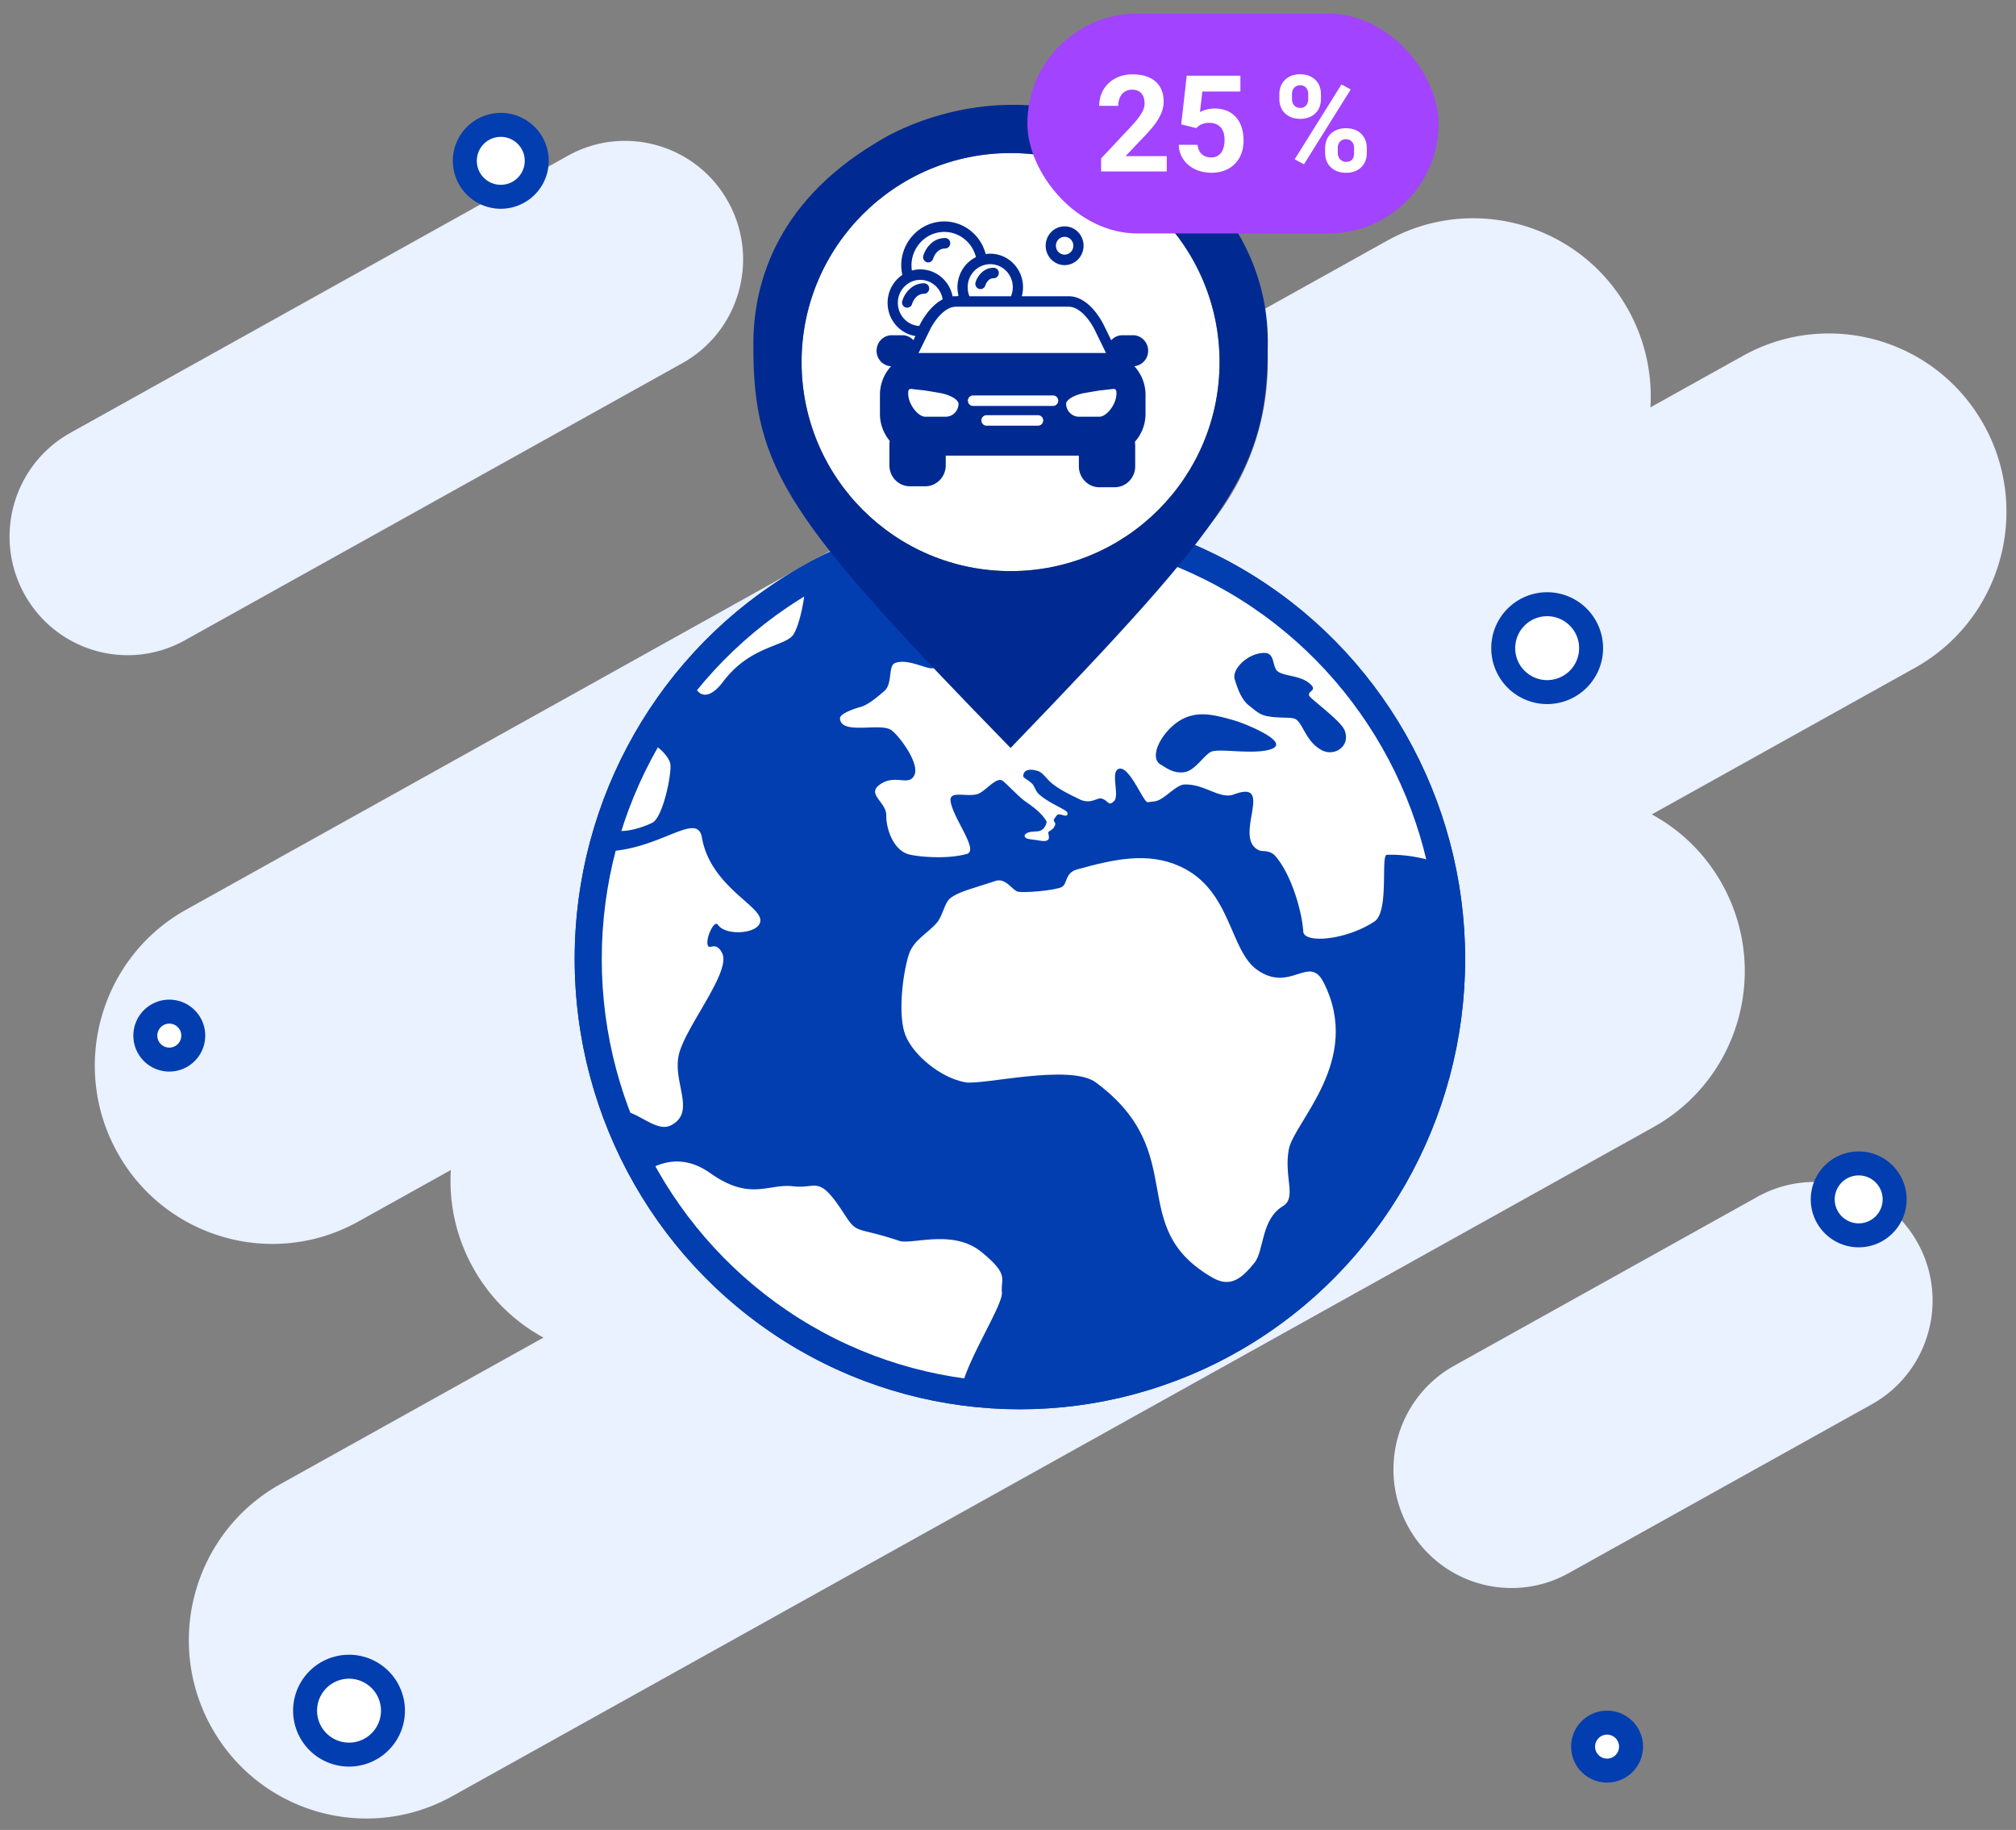 <svg width="238" height="216" viewBox="0 0 238 216" xmlns="http://www.w3.org/2000/svg">
    <rect x="0" y="0" width="238" height="216" fill="#808080" stroke="none"/>
    <g fill="none" fill-rule="evenodd">
        <path d="M64.161 157.885a20.9 20.9 0 0 1-8.345-8.306 21.032 21.032 0 0 1-2.592-11.474l-10.919 6.082c-10.12 5.636-22.872 1.962-28.481-8.206-5.61-10.168-1.954-22.98 8.167-28.615l141.777-78.96c10.12-5.636 22.872-1.962 28.482 8.206a21.032 21.032 0 0 1 2.591 11.473l10.92-6.082c10.12-5.636 22.871-1.962 28.481 8.206 5.61 10.168 1.953 22.98-8.167 28.616l-31.07 17.304a20.9 20.9 0 0 1 8.345 8.306c5.61 10.168 1.953 22.98-8.167 28.616l-141.778 78.96c-10.12 5.636-22.872 1.962-28.482-8.206-5.61-10.168-1.953-22.98 8.167-28.616l31.071-17.304zM8.308 51.092l58.729-32.707c6.73-3.748 15.211-1.305 18.942 5.457 3.73 6.762 1.299 15.283-5.432 19.031L21.82 75.581c-6.73 3.748-15.211 1.305-18.942-5.457-3.731-6.763-1.3-15.283 5.431-19.032zM171.685 161.2l35.778-19.925c6.73-3.749 15.211-1.306 18.942 5.457 3.73 6.762 1.299 15.282-5.432 19.03l-35.777 19.926c-6.73 3.749-15.211 1.305-18.942-5.457s-1.3-15.283 5.431-19.031z" fill="#EAF1FF"/>
        <g fill-rule="nonzero">
            <path d="M182.651 83.107a6.6 6.6 0 1 1 0-13.201 6.6 6.6 0 0 1 0 13.201z" fill="#023EAF"/>
            <path d="M182.651 80.279a3.772 3.772 0 1 0 0-7.544 3.772 3.772 0 0 0 0 7.544z" fill="#FFF"/>
            <path d="M219.428 147.23a5.658 5.658 0 1 1 0-11.316 5.658 5.658 0 0 1 0 11.316z" fill="#023EAF"/>
            <path d="M219.428 144.401a2.829 2.829 0 1 0 0-5.658 2.829 2.829 0 0 0 0 5.658z" fill="#FFF"/>
            <path d="M19.543 126.461a4.243 4.243 0 1 1 .887-8.44 4.243 4.243 0 0 1-.887 8.44z" fill="#023EAF"/>
            <path d="M19.987 123.656a1.414 1.414 0 1 0 0-2.83 1.414 1.414 0 0 0 0 2.83z" fill="#FFF"/>
            <g>
                <path d="M41.204 208.524a6.6 6.6 0 1 1 0-13.202 6.6 6.6 0 0 1 0 13.202z" fill="#023EAF"/>
                <path d="M41.204 205.695a3.772 3.772 0 1 0 0-7.544 3.772 3.772 0 0 0 0 7.544z" fill="#FFF"/>
            </g>
            <g>
                <path d="M58.236 24.573a5.658 5.658 0 1 1 1.77-11.177 5.658 5.658 0 0 1-1.77 11.177z" fill="#023EAF"/>
                <path d="M59.12 21.814a2.829 2.829 0 1 0 0-5.658 2.829 2.829 0 0 0 0 5.658z" fill="#FFF"/>
            </g>
            <g>
                <path d="M189.724 210.41a4.243 4.243 0 1 1 0-8.487 4.243 4.243 0 0 1 0 8.487z" fill="#023EAF"/>
                <path d="M189.724 207.581a1.414 1.414 0 1 0 0-2.829 1.414 1.414 0 0 0 0 2.83z" fill="#FFF"/>
            </g>
        </g>
        <g transform="translate(51.334 43.55)">
            <ellipse fill="#023EAF" cx="69.07" cy="69.651" rx="52.563" ry="53.147"/>
            <g fill="#FFF" fill-rule="nonzero">
                <path d="M19.801 56.945c6.512.046 11.162-4.86 11.724-1.652.974 5.563 6.566 7.873 6.888 9.621.322 1.748-4.032 2.125-4.986.702-.46-.685-1.54 1.762-1.181 2.465.235.462.945-.557 1.672.87 1.096 2.152-4.168 8.475-5.069 11.829-.9 3.353 2.105 6.929-.978 8.5-1.896.966-4.382-2.23-6.43-1.64l-.12.025c-3.694-10.185-4.19-20.852-1.883-30.658a1.03 1.03 0 0 1 .363-.062zM27.81 46.666c.151 1.162-.873 6.253-2.132 6.895-.996.507-3.835 1.56-5.315.563a50.58 50.58 0 0 1 4.132-10.248c1.503.077 3.192 1.855 3.314 2.79zM42.295 31.4c-.99 1.37-5.065 1.274-8.249 5.502-1.879 2.496-3.33 1.717-3.63-.503-.12-.884 1.008-2.95 2.03-4.607a47.113 47.113 0 0 1 11.781-8.507l-.517.27c.301 2.54-.627 6.753-1.415 7.844zM32.538 94.936c3.204 2.27 5.223 2 7.097 1.707l.35-.054.348-.051c.637-.09 1.272-.144 1.948-.062 2.888.353 2.974-1.494 6.044 3.26 1.604 2.485 1.275 1.438 6.493 3.178 1.494.497 6.34-1.43 9.699 1.307 3.358 2.738 2.265 3.112 2.43 4.772.167 1.66-5.135 9.458-4.89 12.515l.003.069c-15-2.63-28.95-12.147-37.154-26.876 2.6-1.607 5.143-1.528 7.632.235zM75.297 18.18c1.302.374 3.907 1.085 6.56 1.848l.664.191.661.193c3.404.997 6.542 2.001 6.713 2.397.396.915 4.2 3.118 8.32 5.576l.605.361.304.182.608.366c.607.366 1.213.735 1.809 1.104 5.159 3.197 9.547 10.898 11.158 14.341 3.457 7.392 5.554 11.975 6.292 13.75-2.254-.825-4.454-1.206-6.6-1.141-.752.022.31 6.69-1.46 7.869-3.312 2.204-8.322 2.649-8.408 1.184-.132-2.248-1.354-6.667-3.29-8.9-.649-.747-1.523-.507-1.909-.676-1.375-.601-1.224-2.217-.975-3.735l.055-.324.045-.26c.308-1.81.486-3.257-2.102-2.288-1.68.629-3.419-1.233-5.822-1.168-1.08.03-2.413 1.835-3.52 1.987-.292.04-.579.073-.86.1-.466.044-2.077-4.128-3.29-3.957-.627.088-.595.927-.515 1.811l.032.354c.065.707.108 1.382-.184 1.663-.707.679-.618-.049-1.481-.301-.501-.147-1.295.737-2.587.09-.67-.335-2.151-.987-3.237-1.854-.682-.545-1.082-1.299-1.705-1.49-.827-.254-1.632-.22-1.714.545-.032.304.438.363 1.06.97.251.245.412.869.751 1.186 1.181 1.104 3.343 1.875 3.404 2.223.137.785-.906-.047-1.22.286-.091.096-.328.43-.391.552-.048.092.234.443.191.538-.069.156-.137.31-.224.44-.12.18-.53.365-.595.467-.093.146.25.778-.115.973-.367.194-.832.037-1.532-.052-.592-.074-.997-.11-1.132-.35-.135-.238.149-.41.359-.502.347-.152 1.09-.102 1.373-.193.72-.232.858-1.068.83-1.115-.497-.86-1.272-1.52-2.457-2.336-.827-.57-1.968-1.844-2.689-2.44-.458-.38-1.119.157-1.78.705l-.265.218c-.351.284-.695.538-1 .622-1.33.364-3.338-.48-3.14.853.133.901.81 2.139 1.397 3.275l.181.355c.65 1.284 1.087 2.37.326 2.578-2.458.672-5.81.305-6.78.062-1.886-.472-2.74-3.025-2.721-4.627.019-1.602-2.473-2.526-.649-3.703 1.824-1.177 3.321.345 3.972-1.054.65-1.398-1.86-4.707-2.74-5.308-1.32-.903-5.923.624-6.047-1.362-.036-.584 1.772-1.185 2.392-1.35.973-.259 2.138-1.291 2.847-1.898.985-.844.436-2.95 1.235-3.284 1.58-.66 4.172.988 4.638.537 1.852-1.79 3.484-4.261 5.046-6.774l.36-.58.178-.29.534-.869c3.135-5.093 6.124-9.751 10.236-8.57zm19.145 18.493c.18.508.621 2.283 1.734 3.102.429.315 1.048.955 1.874 1.161 1.274.318 2.843.142 3.425.338 1 .337 1.258 2.712 3.275 3.746 1.463.75 3.386-.477 2.658-2.362-.43-1.115-3.998-3.696-4.167-4.064-.304-.663 1.172-.57-.063-1.546-1.234-.977-3.361-.754-3.861-1.56-.415-.67-.247-1.95-1.344-1.97-1.948-.034-3.962 1.938-3.531 3.155zM85.73 46.72c.466.252 1.42 1.065 2.735.88 1.288-.181 2.281-1.955 3.157-2.401.914-.465 4.964.371 7.045-.301 2.513-.812-2.937-2.998-4.122-3.357-2.81-.85-4.225-.992-5.707-.469-2.556.903-4.85 4.703-3.108 5.648z"/>
                <path d="M60.801 62.516c1.053-.858 2.787-1.198 5.382-2.082 1.154-.392 1.95.992 2.557 1.237.607.244 4.56-.13 5.27-.518s.35-1.67 1.817-2.077c4.428-1.232 8.324-2.074 12.101-.38 6.13 2.746 5.853 9.936 9.173 12.25 3.93 2.74 6.113-1.889 7.813 1.447 4.703 9.23-3.51 16.48-4.101 19.74-.59 3.259.964 5.69-.687 6.683-2.615 1.572-2.207 5.25-3.362 6.689-1.596 1.987-2.92 2.927-4.962 1.752-10.46-6.018-2.443-14.624-13.748-23.026-3.058-2.272-13.388.34-15.432-.029-2.973-.537-6.159-3.26-7.064-5.55-.905-2.29-.36-7.074.38-9.47.561-1.821 2.305-2.57 3.374-3.867.61-.739.89-2.31 1.49-2.799z"/>
            </g>
            <ellipse stroke="#023EAF" stroke-width="3.2" cx="69.07" cy="69.651" rx="50.963" ry="51.547"/>
        </g>
        <g transform="translate(88.938 12.373)">
            <circle fill="#7A7A7A" fill-rule="nonzero" cx="30.367" cy="30.367" r="30.367"/>
            <path d="M30.367 55.04c-13.627 0-24.673-11.047-24.673-24.673 0-13.627 11.046-24.673 24.673-24.673 13.626 0 24.672 11.046 24.672 24.673 0 13.626-11.046 24.672-24.672 24.672" fill="#FFF"/>
            <path d="M14.439 4.51s14.925-10.147 32.295 0c0 0 14.287 7.994 13.995 23.965.004 14.544-4.243 20.343-30.362 47.442C4.012 48.9 0 43.019 0 28.46c-.054-6.79 2.323-16.673 14.438-23.952zm15.928 1.184C16.74 5.694 5.694 16.74 5.694 30.367c0 13.626 11.046 24.672 24.673 24.672 13.626 0 24.672-11.046 24.672-24.672 0-13.627-11.046-24.673-24.672-24.673z" fill="#002A91"/>
        </g>
        <path d="M130.975 48.471c.463-.535.92-1.42.813-2.295a.304.304 0 0 0-.333-.269l-1.713.193-1.824.311c-.272.057-1.649.375-2.02 1.085a.31.31 0 0 0-.036.146c0 .852.678 1.545 1.512 1.545h2.418c.358 0 .79-.26 1.183-.716zm-6.652-.556a.612.612 0 0 0 .605-.618.611.611 0 0 0-.605-.619h-9.453a.611.611 0 0 0-.605.619c0 .34.271.618.605.618h9.453zm-1.773 2.33a.611.611 0 0 0 .605-.619.611.611 0 0 0-.605-.618h-6.085a.611.611 0 0 0-.605.618c0 .342.27.618.605.618h6.085zm-10.902-1.058c.833 0 1.511-.693 1.511-1.545a.31.31 0 0 0-.036-.146c-.37-.71-1.747-1.028-2.03-1.087l-1.83-.311-1.697-.19a.301.301 0 0 0-.333.268c-.106.876.35 1.76.813 2.295.394.455.825.716 1.183.716h2.419zm-5.65-13.435c0 1.456 1.12 2.65 2.524 2.723l.037-.075c.223-.448.474-.866.75-1.247.602-.828 1.249-1.428 1.923-1.788a.985.985 0 0 1 .051-.026c-.004-.027-.004-.057-.008-.084-.013-.07-.033-.139-.051-.207a2.766 2.766 0 0 0-.088-.282 2.77 2.77 0 0 0-.342-.627 2.763 2.763 0 0 0-.178-.218 2.686 2.686 0 0 0-.147-.154 2.71 2.71 0 0 0-.219-.182c-.055-.042-.108-.086-.166-.123-.083-.054-.172-.1-.26-.144-.06-.03-.115-.062-.176-.087a2.395 2.395 0 0 0-.317-.1c-.054-.015-.106-.035-.162-.047a2.622 2.622 0 0 0-1.686.226 2.71 2.71 0 0 0-1.485 2.442zm5.478-8.377c-2.134 0-3.87 1.778-3.87 3.962 0 .199.016.398.045.595.02-.005.041-.007.062-.012a3.94 3.94 0 0 1 .314-.065c.052-.01.104-.02.156-.027.158-.02.317-.033.476-.033.215 0 .425.023.63.057l.086.014a3.65 3.65 0 0 1 .666.195c.179.07.352.153.518.248l.08.05c.17.103.332.216.483.344l.024.022c.15.128.286.268.415.416l.047.053a3.897 3.897 0 0 1 .393.566c.096.167.18.342.252.523l.035.097c.07.188.127.382.167.582l.005.018c.088-.01.178-.013.267-.013h.288c.047-.02.094-.042.14-.064-.01-.034-.012-.068-.02-.102a4.517 4.517 0 0 1-.055-.292c-.007-.051-.016-.102-.022-.153-.017-.15-.028-.3-.028-.452 0-.206.017-.407.047-.604.01-.066.028-.128.04-.193.027-.13.054-.26.092-.386.023-.073.052-.143.078-.215a3.81 3.81 0 0 1 .135-.329c.035-.073.073-.142.111-.212a3.856 3.856 0 0 1 .701-.924c.083-.08.17-.154.26-.227.061-.049.12-.1.184-.145.1-.072.207-.135.314-.196.062-.037.121-.076.186-.11l.037-.02c-.429-1.721-1.962-2.968-3.74-2.968zm8.09 6.529c0-1.5-1.194-2.721-2.66-2.721-.284 0-.558.044-.816.13a2.695 2.695 0 0 0-1.817 2.153 2.85 2.85 0 0 0 .17 1.491c0 .003.003.006.004.01h4.905c.14-.336.213-.697.213-1.063zm9.679 5.05c-.5-1.021-1.712-2.75-3.087-2.75h-13.301c-1.376 0-2.588 1.729-3.087 2.75l-1.333 2.727c.093-.006.186-.015.281-.015H130.4c.059 0 .117.007.175.009l-1.33-2.721zm6.3 2.45c0 .955-.72 1.733-1.633 1.818a4.982 4.982 0 0 1 1.325 3.39v2.225c0 1.277-.48 2.439-1.26 3.316.024.138.04.276.04.415v2.473c0 1.364-1.084 2.473-2.418 2.473h-1.814c-1.333 0-2.418-1.109-2.418-2.473v-1.236c0-.008.004-.014.005-.022H111.65v1.144c0 1.364-1.086 2.473-2.419 2.473h-1.814c-1.333 0-2.418-1.11-2.418-2.473v-2.473c0-.14.016-.277.04-.414a4.985 4.985 0 0 1-1.158-3.203v-2.225c0-1.309.502-2.496 1.316-3.382-.951-.043-1.714-.843-1.714-1.826 0-1.012.805-1.835 1.794-1.835h1.25c.515 0 .977.226 1.305.583l.238-.487c-1.855-.292-3.282-1.933-3.282-3.913 0-1.352.658-2.575 1.74-3.302a5.313 5.313 0 0 1-.132-1.113c0-2.867 2.278-5.199 5.079-5.199 2.316 0 4.313 1.616 4.893 3.85.176-.024.355-.042.536-.042 2.134 0 3.87 1.775 3.87 3.958 0 .36-.051.719-.146 1.064h5.529c2.37 0 3.888 2.86 4.168 3.433l.861 1.761a1.769 1.769 0 0 1 1.314-.593h1.25c.989 0 1.794.823 1.794 1.835zm-9.86-13.45c-.567 0-1.029.472-1.029 1.051 0 .58.462 1.051 1.028 1.051a1.04 1.04 0 0 0 1.028-1.05c0-.58-.461-1.052-1.028-1.052zm0 3.339c-1.235 0-2.238-1.027-2.238-2.288s1.003-2.287 2.237-2.287c1.234 0 2.237 1.026 2.237 2.287s-1.003 2.288-2.237 2.288zm-16.271-.342a.62.62 0 0 1-.412-.766c.205-.723 1.006-2.09 2.574-2.09h.001c.334 0 .605.276.605.618 0 .341-.271.618-.605.618h-.001c-1.062 0-1.41 1.186-1.413 1.198a.607.607 0 0 1-.75.422zm5.753 2.386c.17-.6.836-1.732 2.14-1.732h.002c.333 0 .604.277.604.619 0 .341-.271.617-.605.617-.706 0-.955.759-.981.845a.61.61 0 0 1-.58.439.618.618 0 0 1-.58-.788zm-5.471.72c0 .342-.271.618-.605.618-1.062 0-1.41 1.186-1.414 1.198a.607.607 0 0 1-.749.422.62.62 0 0 1-.412-.765c.205-.724 1.007-2.091 2.575-2.091.334 0 .605.276.605.618z" fill="#002A91"/>
        <g transform="translate(121.29 1.609)">
            <rect fill="#A243FF" width="48.543" height="25.945" rx="12.973"/>
            <path d="M16.451 18.63H8.702v-1.538l3.657-3.898c.274-.3.506-.575.695-.823.189-.249.342-.476.458-.683.117-.208.2-.4.249-.579.049-.178.073-.35.073-.516 0-.502-.126-.897-.38-1.184-.254-.288-.616-.431-1.087-.431-.264 0-.498.048-.703.143a1.438 1.438 0 0 0-.512.396 1.775 1.775 0 0 0-.315.602 2.55 2.55 0 0 0-.108.761H8.477c0-.507.09-.986.272-1.436a3.44 3.44 0 0 1 .784-1.18 3.757 3.757 0 0 1 1.238-.8 4.307 4.307 0 0 1 1.635-.295c.595 0 1.122.073 1.58.22.458.148.842.36 1.153.634.31.274.546.61.706 1.01.16.398.241.845.241 1.342 0 .378-.06.743-.178 1.095-.12.352-.288.704-.505 1.056a8.6 8.6 0 0 1-.788 1.068c-.308.36-.651.734-1.03 1.122L11.59 16.82h4.861v1.81zm1.708-5.56.652-5.746h6.336v1.871h-4.495l-.28 2.43a3.564 3.564 0 0 1 .68-.276c.147-.043.308-.08.481-.108.173-.028.353-.043.54-.043.543 0 1.028.087 1.455.26.428.174.789.424 1.084.75.295.326.52.724.675 1.196.155.47.233 1.004.233 1.599 0 .502-.078.981-.233 1.436-.155.456-.39.857-.706 1.204a3.42 3.42 0 0 1-1.192.83c-.48.208-1.042.311-1.69.311-.486 0-.957-.073-1.412-.22a3.778 3.778 0 0 1-1.212-.645 3.293 3.293 0 0 1-.854-1.037 3.135 3.135 0 0 1-.349-1.398h2.22c.047.471.212.838.494 1.1.282.26.65.391 1.106.391.285 0 .527-.054.726-.163.2-.109.362-.256.49-.442.126-.187.22-.408.279-.664.06-.257.09-.532.09-.827 0-.295-.037-.566-.11-.812a1.666 1.666 0 0 0-.333-.629 1.51 1.51 0 0 0-.567-.403 2.075 2.075 0 0 0-.808-.144 2.36 2.36 0 0 0-.54.054 2.031 2.031 0 0 0-.407.14c-.12.057-.224.123-.315.198-.09.075-.174.152-.252.23l-1.786-.443zm11.588-3.572c0-.321.053-.623.159-.905.106-.282.263-.529.47-.741a2.24 2.24 0 0 1 .764-.505 2.756 2.756 0 0 1 1.053-.186c.403 0 .76.062 1.067.186.308.124.566.293.773.505.207.212.362.46.466.741.103.282.155.584.155.905v.598c0 .316-.052.615-.155.897a2.034 2.034 0 0 1-.466.737 2.27 2.27 0 0 1-.765.501 2.779 2.779 0 0 1-1.06.186c-.399 0-.752-.062-1.06-.186a2.254 2.254 0 0 1-.772-.5 2.078 2.078 0 0 1-.47-.738 2.526 2.526 0 0 1-.16-.897v-.598zm1.49.598c0 .134.02.264.059.388a.916.916 0 0 0 .485.56c.119.056.261.085.427.085.16 0 .3-.029.42-.086a.84.84 0 0 0 .294-.229.984.984 0 0 0 .175-.33c.039-.124.058-.254.058-.388v-.598c0-.135-.02-.265-.058-.392a.979.979 0 0 0-.175-.334.831.831 0 0 0-.299-.23 1.008 1.008 0 0 0-.43-.085c-.161 0-.3.029-.42.086a.879.879 0 0 0-.299.229.943.943 0 0 0-.178.334 1.332 1.332 0 0 0-.059.392v.598zm3.914 5.761c0-.316.053-.616.159-.9.106-.285.264-.532.474-.742.21-.21.466-.377.768-.5a2.756 2.756 0 0 1 1.052-.187c.404 0 .76.062 1.068.186.308.124.566.291.773.5.207.21.362.458.466.742.103.285.155.585.155.901v.606c0 .32-.052.62-.155.9-.104.28-.26.526-.466.738-.207.212-.462.38-.765.5a2.831 2.831 0 0 1-1.06.183 2.87 2.87 0 0 1-1.06-.182 2.221 2.221 0 0 1-.776-.5 2.098 2.098 0 0 1-.474-.739c-.106-.28-.16-.58-.16-.9v-.606zm1.49.606a1.097 1.097 0 0 0 .268.718.924.924 0 0 0 .71.314c.187 0 .341-.028.463-.085a.762.762 0 0 0 .291-.229.857.857 0 0 0 .152-.33c.028-.124.042-.254.042-.388v-.606c0-.134-.02-.264-.058-.388a.948.948 0 0 0-.179-.33.87.87 0 0 0-.302-.23.988.988 0 0 0-.424-.085.988.988 0 0 0-.423.086.87.87 0 0 0-.303.229.948.948 0 0 0-.178.33 1.294 1.294 0 0 0-.058.388v.606zm-3.99 1.32-1.095-.59 5.52-8.836 1.095.59-5.52 8.836z" fill="#FFF"/>
        </g>
    </g>
</svg>
